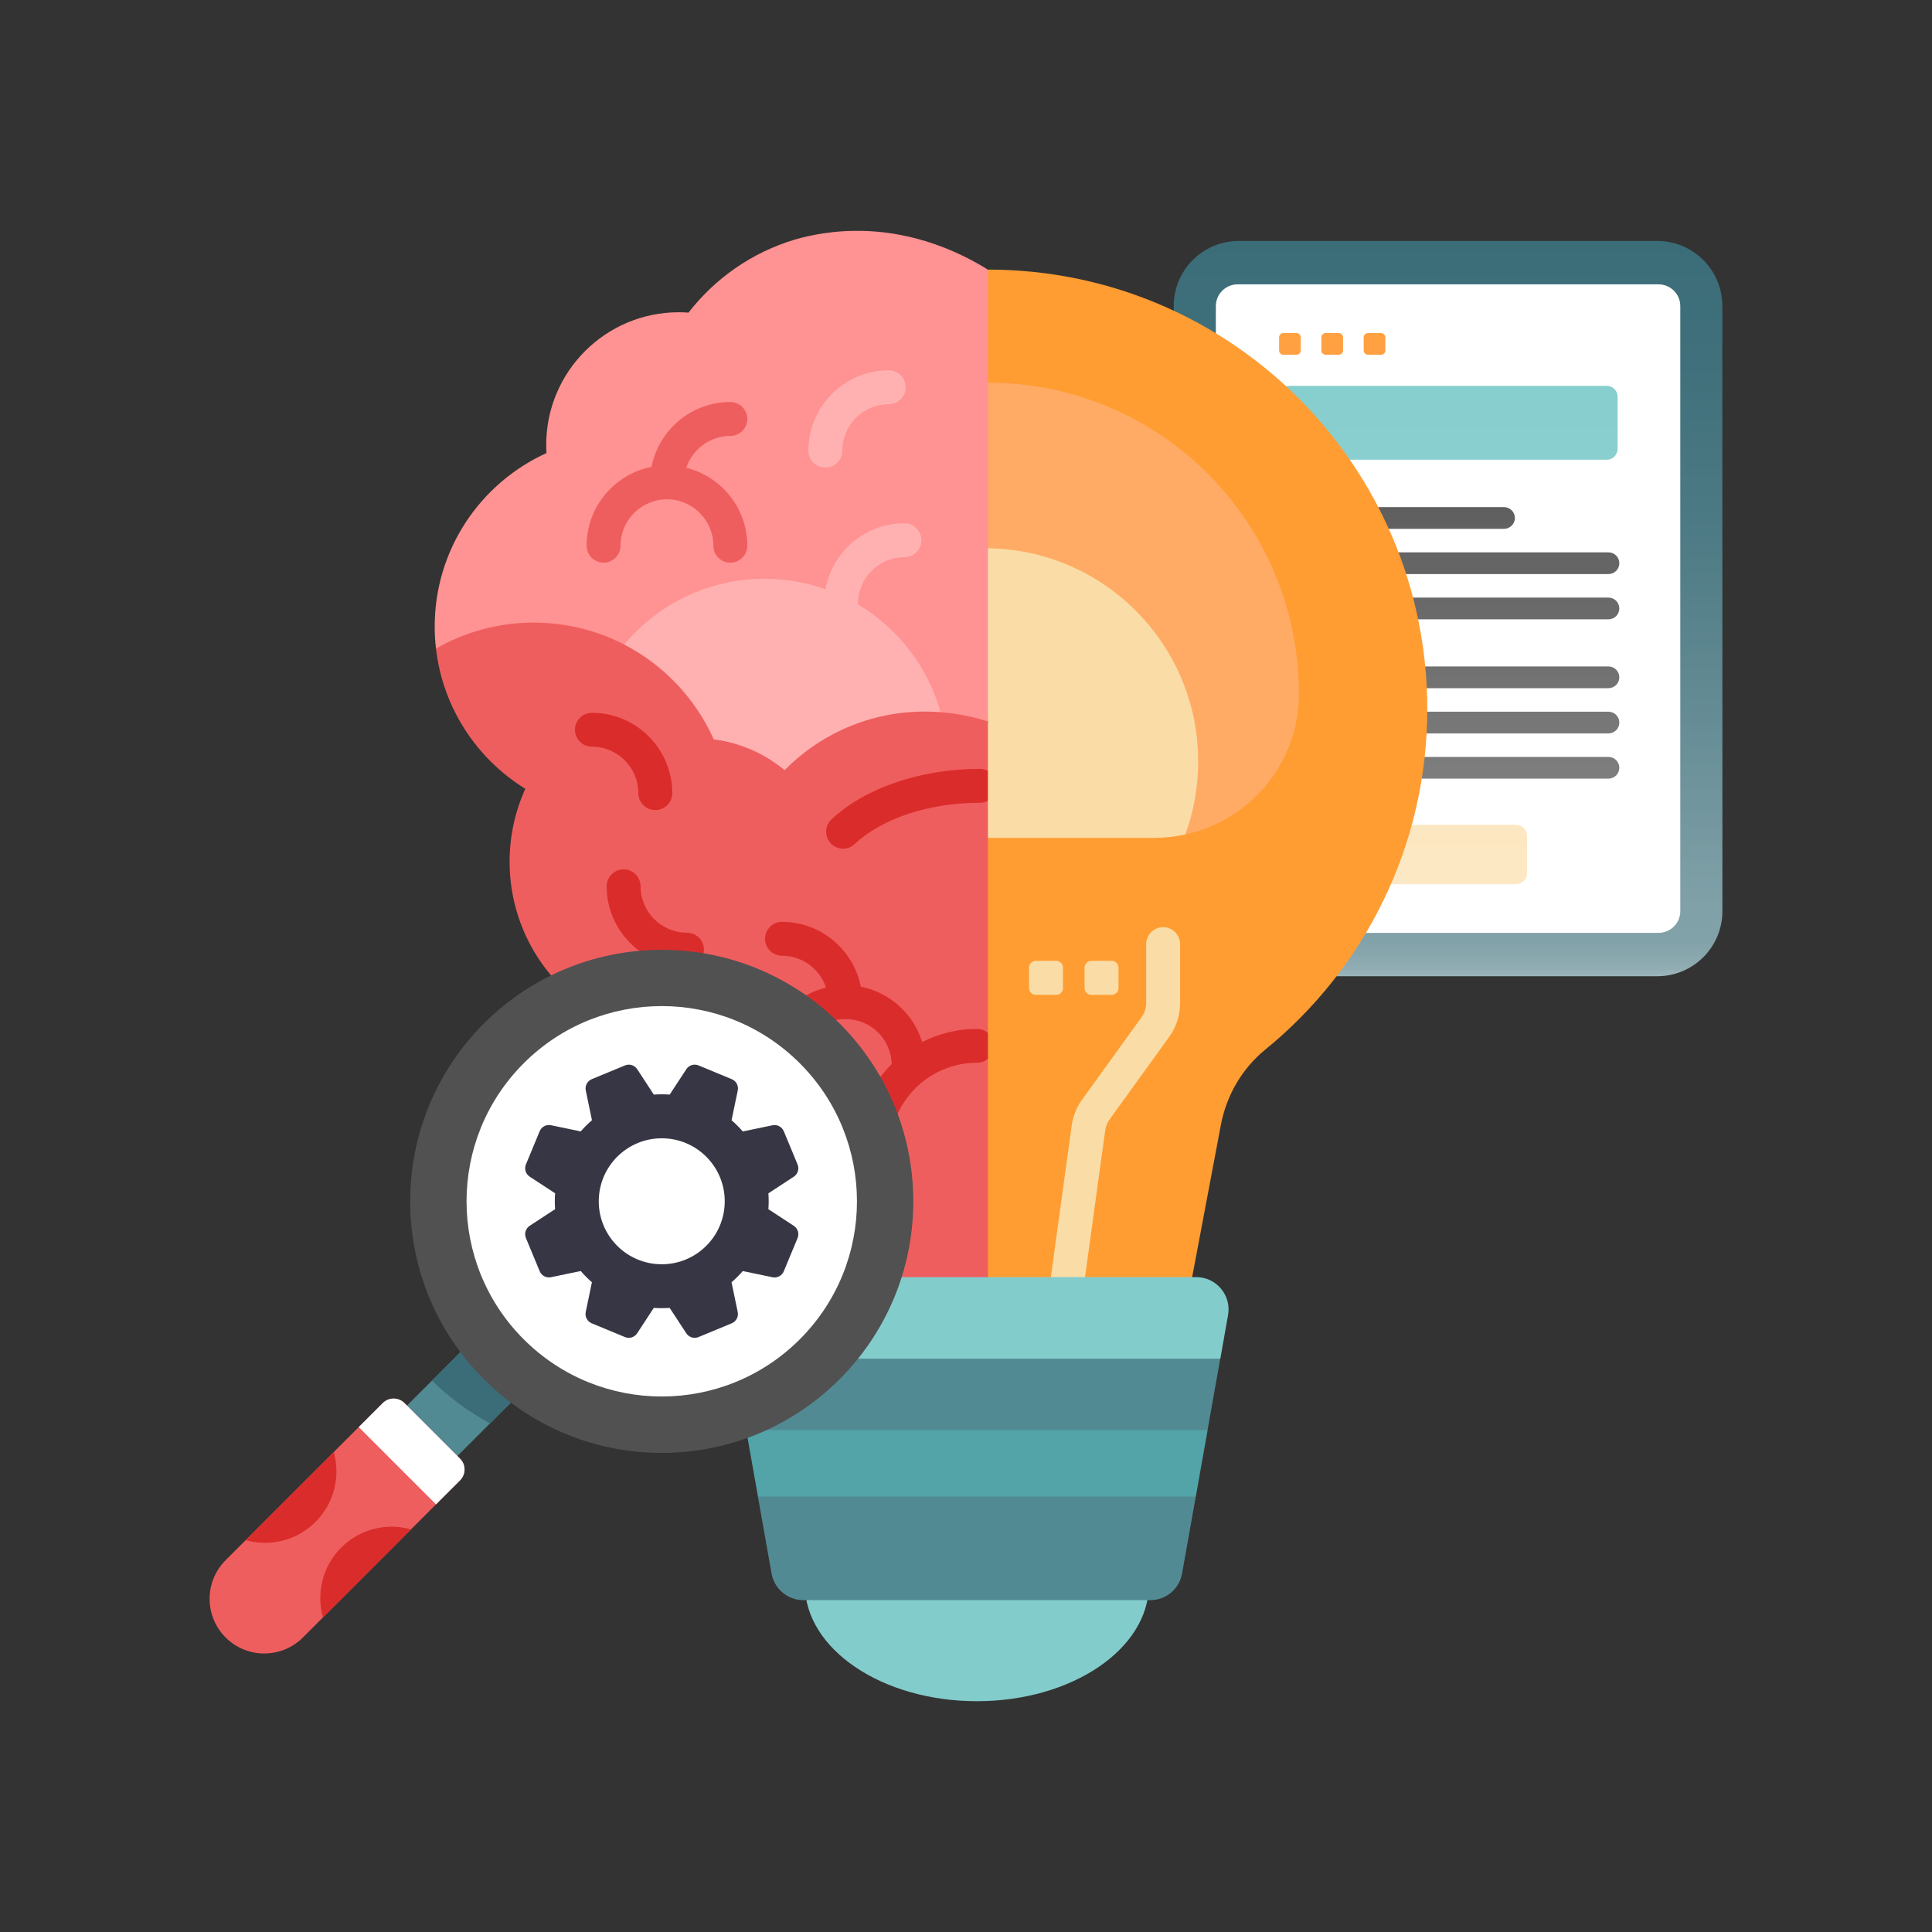 <?xml version="1.0" encoding="UTF-8"?>
<svg id="Layer_1" data-name="Layer 1" xmlns="http://www.w3.org/2000/svg" xmlns:xlink="http://www.w3.org/1999/xlink" viewBox="0 0 500 500">
  <rect x="0" y="0" width="500" height="500" fill="#333333" stroke="none"/>
  <defs>
    <style>
      .cls-1 {
        fill: #3b6d78;
      }

      .cls-2 {
        fill: #ffb1b1;
      }

      .cls-3 {
        fill: #fff;
      }

      .cls-4 {
        fill: #ff9d33;
      }

      .cls-5 {
        fill: #ff9292;
      }

      .cls-6 {
        fill: #ffab66;
      }

      .cls-7 {
        fill: #83cccc;
      }

      .cls-8 {
        fill: #db2c2c;
      }

      .cls-9 {
        fill: #528a93;
      }

      .cls-10 {
        fill: #515151;
      }

      .cls-11 {
        fill: #ef5e5e;
      }

      .cls-12 {
        fill: #fadda6;
      }

      .cls-13 {
        fill: #ff9e3e;
      }

      .cls-14 {
        fill: #373644;
      }

      .cls-15 {
        fill: url(#linear-gradient);
      }

      .cls-16 {
        fill: #52a4a8;
      }
    </style>
    <linearGradient id="linear-gradient" x1="374.76" y1="252.65" x2="374.76" y2="62.36" gradientUnits="userSpaceOnUse">
      <stop offset="0" stop-color="#fff" stop-opacity=".5"/>
      <stop offset=".01" stop-color="#fff" stop-opacity=".44"/>
      <stop offset=".03" stop-color="#fff" stop-opacity=".39"/>
      <stop offset=".05" stop-color="#fff" stop-opacity=".36"/>
      <stop offset=".1" stop-color="#fff" stop-opacity=".35"/>
      <stop offset=".36" stop-color="#fff" stop-opacity=".21"/>
      <stop offset=".61" stop-color="#fff" stop-opacity=".09"/>
      <stop offset=".84" stop-color="#fff" stop-opacity=".02"/>
      <stop offset="1" stop-color="#fff" stop-opacity="0"/>
    </linearGradient>
  </defs>
  <g>
    <g>
      <path class="cls-1" d="M428.91,252.65h-108.31c-9.3,0-16.84-7.54-16.84-16.84V79.2c0-9.3,7.54-16.84,16.84-16.84h108.3c9.3,0,16.84,7.54,16.84,16.84v156.6c0,9.3-7.54,16.84-16.84,16.84h0Z"/>
      <path class="cls-3" d="M314.66,235.79V79.22c0-3.11,2.52-5.63,5.63-5.63h108.94c3.11,0,5.63,2.52,5.63,5.63v156.57c0,3.11-2.52,5.63-5.63,5.63h-108.94c-3.11,0-5.63-2.52-5.63-5.63h0Z"/>
      <path class="cls-10" d="M416.27,201.51h-83.03c-1.55,0-2.81-1.26-2.81-2.81s1.26-2.81,2.81-2.81h83.03c1.55,0,2.81,1.26,2.81,2.81s-1.26,2.81-2.81,2.81Z"/>
      <path class="cls-13" d="M335.52,91.81h-3.37c-.62,0-1.12-.5-1.12-1.12v-3.37c0-.62.5-1.12,1.12-1.12h3.37c.62,0,1.12.5,1.12,1.12v3.37c0,.62-.5,1.12-1.12,1.12Z"/>
      <path class="cls-13" d="M346.46,91.81h-3.37c-.62,0-1.12-.5-1.12-1.12v-3.37c0-.62.5-1.12,1.12-1.12h3.37c.62,0,1.12.5,1.12,1.12v3.37c0,.62-.5,1.12-1.12,1.12Z"/>
      <path class="cls-13" d="M357.41,91.81h-3.37c-.62,0-1.12-.5-1.12-1.12v-3.37c0-.62.5-1.12,1.12-1.12h3.37c.62,0,1.12.5,1.12,1.12v3.37c0,.62-.5,1.12-1.12,1.12Z"/>
      <path class="cls-7" d="M415.83,118.98h-82.14c-1.55,0-2.81-1.26-2.81-2.81v-13.5c0-1.55,1.26-2.81,2.81-2.81h82.14c1.55,0,2.81,1.26,2.81,2.81v13.5c0,1.55-1.26,2.81-2.81,2.81Z"/>
      <path class="cls-10" d="M389.24,136.86h-55.99c-1.55,0-2.81-1.26-2.81-2.81s1.26-2.81,2.81-2.81h55.99c1.55,0,2.81,1.26,2.81,2.81s-1.26,2.81-2.81,2.81Z"/>
      <path class="cls-10" d="M416.27,148.57h-83.03c-1.55,0-2.81-1.26-2.81-2.81s1.26-2.81,2.81-2.81h83.03c1.55,0,2.81,1.26,2.81,2.81s-1.26,2.81-2.81,2.81Z"/>
      <path class="cls-10" d="M416.27,160.28h-83.03c-1.55,0-2.81-1.26-2.81-2.81s1.26-2.81,2.81-2.81h83.03c1.55,0,2.81,1.26,2.81,2.81s-1.26,2.81-2.81,2.81Z"/>
      <path class="cls-10" d="M416.27,178.1h-83.03c-1.55,0-2.81-1.26-2.81-2.81s1.26-2.81,2.81-2.81h83.03c1.55,0,2.81,1.26,2.81,2.81s-1.26,2.81-2.81,2.81Z"/>
      <path class="cls-10" d="M416.27,189.81h-83.03c-1.55,0-2.81-1.26-2.81-2.81s1.26-2.81,2.81-2.81h83.03c1.55,0,2.81,1.26,2.81,2.81s-1.26,2.81-2.81,2.81Z"/>
      <path class="cls-12" d="M392.38,228.82h-58.55c-1.55,0-2.81-1.26-2.81-2.81v-9.73c0-1.55,1.26-2.81,2.81-2.81h58.55c1.55,0,2.81,1.26,2.81,2.81v9.73c0,1.55-1.26,2.81-2.81,2.81Z"/>
    </g>
    <path class="cls-15" d="M428.91,62.36h-108.3c-9.3,0-16.84,7.54-16.84,16.84v156.6c0,9.3,7.54,16.84,16.84,16.84h108.31c9.3,0,16.84-7.54,16.84-16.84V79.2c0-9.3-7.54-16.84-16.84-16.84Z"/>
  </g>
  <g>
    <path class="cls-5" d="M255.68,186.72c-20.86,12.75-41.71,25.51-62.57,38.26l-80.28-57.14c-.22-1.86-.33-3.77-.33-5.69,0-19.97,11.87-37.14,28.93-44.9-.04-.7-.07-1.4-.07-2.12,0-18.96,15.37-34.32,34.33-34.32.84,0,1.67.04,2.49.1,6.85-8.84,16.35-15.52,27.31-18.84,1.66-.5,7.68-2.25,15.82-2.33,15.61-.15,27.77,5.95,34.36,10.04,6.73,14.84,13.46,29.67,20.19,44.51-6.73,24.15-13.46,48.3-20.19,72.44Z"/>
    <path class="cls-2" d="M222.04,156.43c0-.07.02-.14.02-.22,0-6.62,5.39-12.01,12.01-12.01,2.42,0,4.39-1.97,4.39-4.39s-1.97-4.39-4.39-4.39c-10.19,0-18.68,7.37-20.44,17.06-4.93-1.74-10.22-2.7-15.75-2.7-26.11,0-47.27,21.16-47.27,47.27s21.16,47.27,47.27,47.27,47.27-21.16,47.27-47.27c0-17.28-9.27-32.38-23.11-40.63h0Z"/>
    <path class="cls-11" d="M252.82,364.56l19.17-96.55c-5.44-27.09-10.87-54.19-16.31-81.28-2.9-.94-7.08-2.01-12.24-2.42-.95-.08-2.4-.16-4.1-.16-14.2,0-27.04,5.8-36.29,15.16-5.11-4.24-11.42-7.08-18.33-7.96-7.96-17.81-25.82-30.22-46.59-30.22-9.21,0-17.84,2.45-25.3,6.72,1.77,15.35,10.58,28.55,23.12,36.29-2.6,5.75-4.07,12.13-4.07,18.85,0,19.74,12.5,36.56,30.01,42.98,1,15.63,11.32,28.7,25.46,33.75.04,4.42.72,27.37,19.38,45.87,18.69,18.52,41.67,18.97,46.08,18.97Z"/>
    <path class="cls-8" d="M177.79,250.16c-11.46,0-20.79-9.32-20.79-20.79,0-2.42,1.97-4.39,4.39-4.39s4.39,1.97,4.39,4.39c0,6.62,5.39,12.01,12.01,12.01,2.42,0,4.39,1.97,4.39,4.39s-1.97,4.39-4.39,4.39Z"/>
    <path class="cls-8" d="M252.82,266.28c-5.1,0-9.91,1.23-14.16,3.4-2.22-7.26-8.32-12.84-15.88-14.32-1.87-9.55-10.3-16.79-20.4-16.79-2.42,0-4.39,1.97-4.39,4.39s1.97,4.39,4.39,4.39c5.3,0,9.8,3.46,11.39,8.23-9.05,2.25-15.78,10.44-15.78,20.17,0,2.42,1.97,4.39,4.39,4.39s4.39-1.97,4.39-4.39c0-6.62,5.39-12.01,12.01-12.01s11.79,5.19,11.99,11.63c-5.73,5.68-9.28,13.55-9.28,22.24,0,2.42,1.97,4.39,4.39,4.39s4.39-1.97,4.39-4.39c0-12.44,10.12-22.56,22.56-22.56,2.42,0,4.39-1.97,4.39-4.39s-1.97-4.39-4.39-4.39h0Z"/>
    <path class="cls-8" d="M218.19,219.64c-1.17,0-2.34-.47-3.21-1.39-1.66-1.77-1.56-4.55.21-6.21,8.76-8.18,23.12-13.06,38.41-13.06,2.43,0,4.39,1.97,4.39,4.39s-1.97,4.39-4.39,4.39c-13.13,0-25.25,4-32.42,10.7-.85.79-1.92,1.18-3,1.18h0Z"/>
    <path class="cls-4" d="M369.38,183.47c0,35.59-16.35,67.34-41.94,88.18-6.02,4.91-10.04,11.86-11.48,19.49l-8.92,47.26h-51.36v-121.57l32.25-53.7-32.25-64.09v-29.27c62.79,0,113.7,50.9,113.7,113.7Z"/>
    <path class="cls-6" d="M336.14,179.51v.4c-.09,17.71-12.71,32.41-29.38,36.05h0s-51.08-74.07-51.08-74.07v-42.85c44.44,0,80.46,36.03,80.46,80.46Z"/>
    <path class="cls-12" d="M255.68,141.89v74.95h43.01c2.77,0,5.46-.31,8.07-.88,2.15-5.9,3.32-12.26,3.32-18.9,0-30.22-24.29-54.75-54.4-55.17h0Z"/>
    <path class="cls-12" d="M276.39,334.91c-.2,0-.4-.01-.6-.04-2.4-.33-4.08-2.54-3.75-4.95l5.31-38.61c.33-2.42,1.26-4.75,2.7-6.73l15.41-21.36c.77-1.06,1.17-2.32,1.17-3.63v-15.25c0-2.42,1.97-4.39,4.39-4.39s4.39,1.97,4.39,4.39v15.25c0,3.17-.98,6.2-2.84,8.77l-15.42,21.36c-.59.82-.98,1.78-1.12,2.79l-5.31,38.61c-.3,2.2-2.18,3.79-4.34,3.79Z"/>
    <path class="cls-7" d="M208.3,410.09c0,16.67,19.93,30.18,44.52,30.18s44.52-13.51,44.52-30.18h-89.04Z"/>
    <path class="cls-9" d="M312.53,370.12l-7.13,8.59,4.07,8.59h0l-3.55,19.93c-.7,3.99-4.17,6.89-8.22,6.89h-89.79c-4.06,0-7.52-2.91-8.23-6.89l-3.54-19.94,7.09-7.19-10.15-9.97-3.28-18.5,69.25-10.55,56.75,10.55-3.29,18.5Z"/>
    <path class="cls-16" d="M312.53,370.12l-3.05,17.17h-113.32l-3.05-17.17h119.42Z"/>
    <path class="cls-7" d="M309.6,330.52h-113.55c-5.2,0-9.14,4.7-8.23,9.82l2,11.28h126l2-11.28c.91-5.12-3.03-9.82-8.23-9.82Z"/>
    <path class="cls-11" d="M177.62,121.05c1.59-4.77,6.09-8.23,11.39-8.23,2.42,0,4.39-1.97,4.39-4.39s-1.97-4.39-4.39-4.39c-10.09,0-18.52,7.23-20.4,16.79-9.55,1.87-16.79,10.3-16.79,20.4,0,2.42,1.97,4.39,4.39,4.39s4.39-1.97,4.39-4.39c0-6.62,5.39-12.01,12.01-12.01s12.01,5.39,12.01,12.01c0,2.42,1.97,4.39,4.39,4.39s4.39-1.97,4.39-4.39c0-9.73-6.73-17.92-15.78-20.17Z"/>
    <path class="cls-2" d="M213.6,121.02c-2.42,0-4.39-1.97-4.39-4.39,0-11.46,9.32-20.79,20.79-20.79,2.42,0,4.39,1.97,4.39,4.39s-1.97,4.39-4.39,4.39c-6.62,0-12.01,5.39-12.01,12.01,0,2.42-1.97,4.39-4.39,4.39Z"/>
    <path class="cls-8" d="M169.59,209.65c-2.42,0-4.39-1.97-4.39-4.39,0-6.62-5.39-12.01-12.01-12.01-2.42,0-4.39-1.97-4.39-4.39s1.97-4.39,4.39-4.39c11.46,0,20.79,9.32,20.79,20.79,0,2.43-1.97,4.39-4.39,4.39Z"/>
    <path class="cls-12" d="M273.34,257.46h-5.27c-.97,0-1.76-.79-1.76-1.76v-5.27c0-.97.79-1.76,1.76-1.76h5.27c.97,0,1.76.79,1.76,1.76v5.27c0,.97-.79,1.76-1.76,1.76Z"/>
    <path class="cls-12" d="M287.71,257.46h-5.27c-.97,0-1.76-.79-1.76-1.76v-5.27c0-.97.79-1.76,1.76-1.76h5.27c.97,0,1.76.79,1.76,1.76v5.27c0,.97-.79,1.76-1.76,1.76Z"/>
  </g>
  <g>
    <g>
      <path class="cls-9" d="M124.4,344.69l13.05,13.05-32.83,32.83-13.05-13.05,32.83-32.83Z"/>
      <path class="cls-1" d="M126.85,368.37c-5.39-2.87-10.46-6.55-15.03-11.06l12.59-12.59,13.05,13.05-10.6,10.6Z"/>
      <path class="cls-11" d="M58.39,423.78c-5.52-5.52-5.52-14.48,0-20l40.67-40.67c1.55-1.55,4.06-1.55,5.61,0l14.39,14.39c1.55,1.55,1.55,4.06,0,5.61l-40.67,40.67c-5.52,5.52-14.48,5.52-20,0h0Z"/>
      <path class="cls-8" d="M63.58,398.59l22.8-22.8c1.75,6.22.18,13.18-4.72,18.08s-11.86,6.47-18.08,4.72Z"/>
      <path class="cls-8" d="M83.58,418.59c-1.75-6.23-.18-13.19,4.72-18.08,4.89-4.89,11.86-6.47,18.08-4.71l-22.79,22.79Z"/>
      <path class="cls-3" d="M112.84,389.33l6.22-6.22c1.55-1.55,1.55-4.06,0-5.61l-14.39-14.39c-1.55-1.55-4.06-1.55-5.61,0l-6.22,6.22,20,20Z"/>
      <circle class="cls-10" cx="171.26" cy="310.91" r="65.1"/>
      <circle class="cls-3" cx="171.26" cy="310.89" r="50.52" transform="translate(-169.67 212.16) rotate(-45)"/>
    </g>
    <path class="cls-14" d="M192.23,328.95l7.69,1.6c1.22.26,2.46-.4,2.93-1.55l3.56-8.59c.48-1.15.07-2.49-.98-3.17l-6.57-4.3c.1-1.38.1-2.75,0-4.11l6.57-4.3c1.05-.68,1.46-2.02.98-3.17l-3.56-8.59c-.48-1.15-1.71-1.81-2.93-1.55l-7.69,1.6c-.89-1.03-1.86-2-2.9-2.91l1.6-7.69c.26-1.22-.4-2.46-1.55-2.93l-8.59-3.56c-1.15-.48-2.49-.07-3.17.98l-4.3,6.57c-1.38-.1-2.75-.1-4.11,0l-4.3-6.57c-.69-1.05-2.02-1.46-3.17-.98l-8.59,3.56c-1.15.48-1.81,1.71-1.55,2.93l1.6,7.69c-1.03.89-2,1.86-2.91,2.9l-7.69-1.6c-1.22-.26-2.46.4-2.93,1.55l-3.56,8.59c-.48,1.15-.07,2.49.98,3.17l6.57,4.3c-.1,1.38-.1,2.75,0,4.11l-6.57,4.3c-1.05.69-1.46,2.02-.98,3.17l3.56,8.59c.48,1.15,1.71,1.81,2.93,1.55l7.69-1.6c.89,1.03,1.86,2,2.9,2.91l-1.6,7.69c-.26,1.22.4,2.46,1.55,2.93l8.59,3.56c1.15.48,2.49.07,3.17-.98l4.3-6.57c1.38.1,2.75.1,4.11,0l4.3,6.57c.68,1.05,2.02,1.46,3.17.98l8.59-3.56c1.15-.48,1.81-1.71,1.55-2.93l-1.6-7.69c1.04-.89,2.01-1.86,2.91-2.9h0Z"/>
    <circle class="cls-3" cx="171.26" cy="310.89" r="16.3"/>
  </g>
</svg>